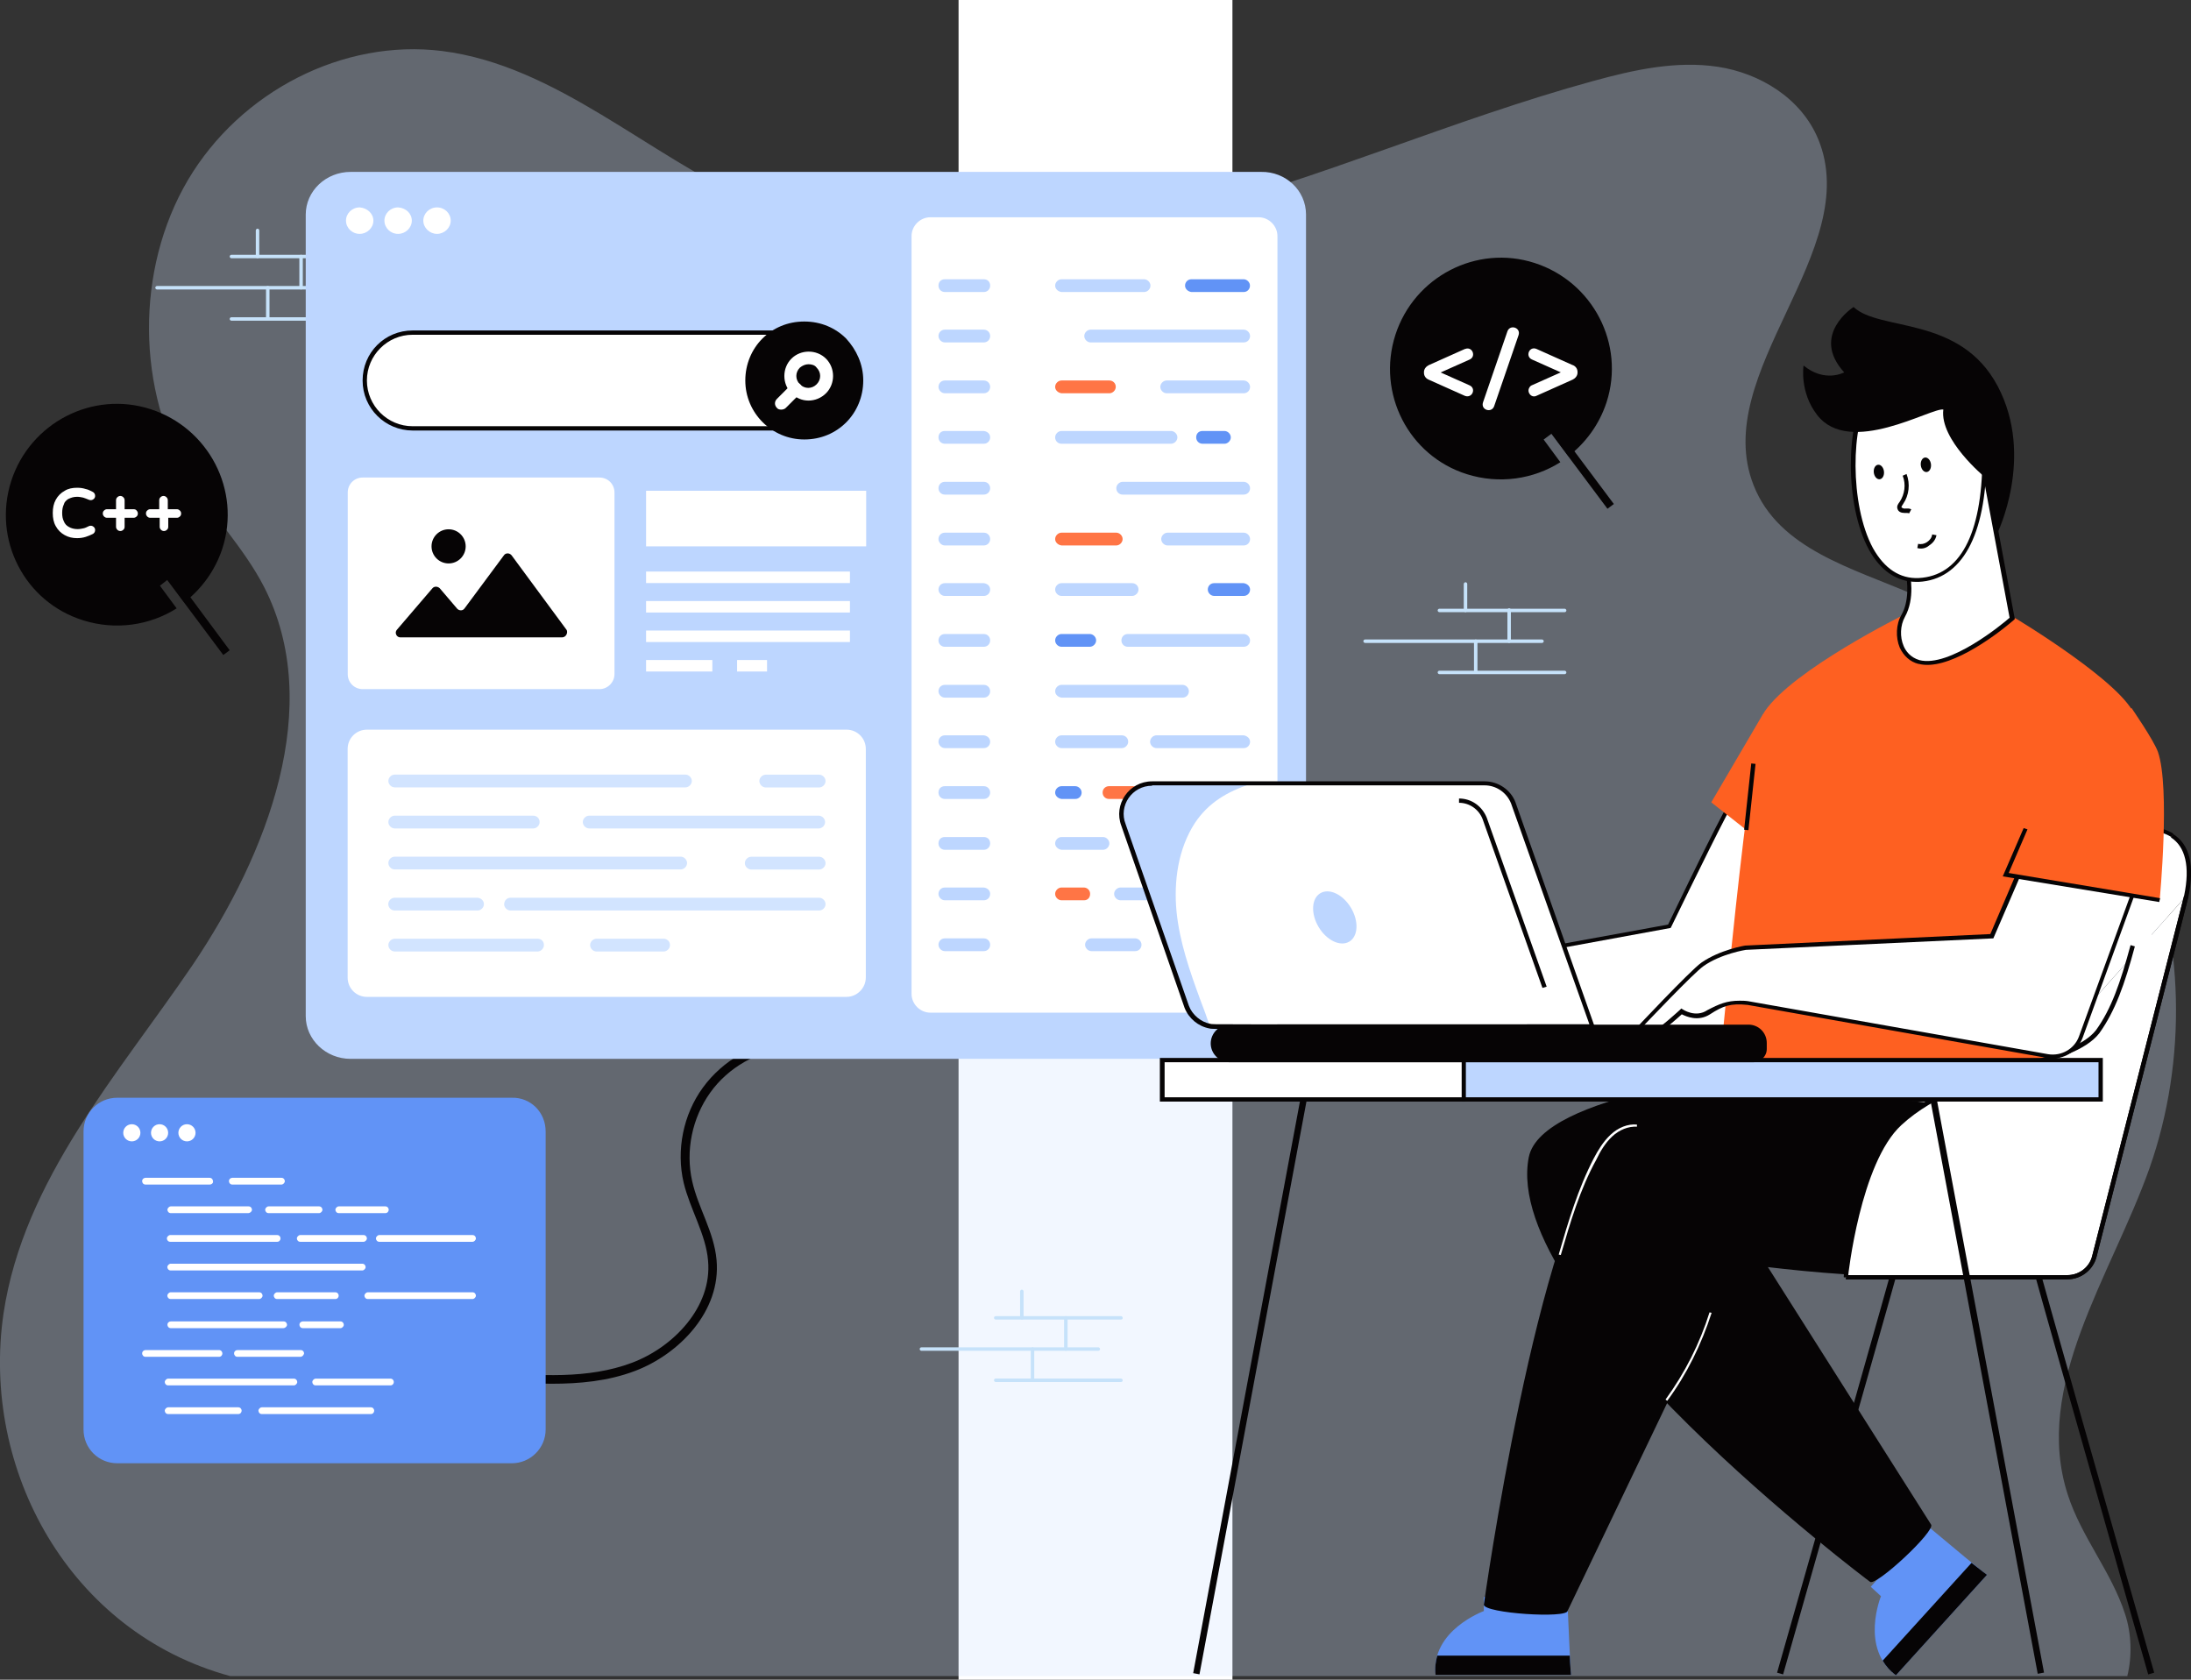 <?xml version="1.0" encoding="UTF-8"?>
<svg xmlns="http://www.w3.org/2000/svg" viewBox="0 0 240 184">
  <rect x="0" y="0" width="240" height="184" fill="#333333" stroke="none"/>
  <defs>
    <style>
      .uuid-b5e880d4-46bb-4fa2-b379-e397d4b730e9 {
        fill: #bdd6ff;
      }

      .uuid-cf557961-b744-4dd9-9f8c-f93246f99f59 {
        fill: #fff;
      }

      .uuid-2e5acc15-1d45-4b71-9dbf-95f8f7ad5939 {
        fill: #060405;
      }

      .uuid-94f19832-c01d-4f24-997c-20a67c77c6a7 {
        fill: #fe6021;
      }

      .uuid-9b407394-379f-4f12-bbc0-c409d94d8068 {
        fill: #ff7545;
      }

      .uuid-294fc498-3cb3-4bb3-a744-35e9ebc72707 {
        fill: #c6e2fa;
      }

      .uuid-b10602a4-cdf8-4024-bc3e-be7bb445a097 {
        opacity: .3;
      }

      .uuid-8c891039-d8a6-40db-9a9f-0af3ee24f0da {
        fill: #6193f6;
      }

      .uuid-bd4bcce8-8131-480d-a522-606c7e16123c {
        fill: #d2e4ff;
      }
    </style>
  </defs>
  <g id="uuid-00afdaa7-36ba-4c02-b2e6-05be96e902a9" data-name="レイヤー 1"/>
  <g id="uuid-ba2d121f-a4cf-469f-843c-8b6187764432" data-name="レイヤー 2">
    <g id="uuid-fa699aa6-26e5-4fcd-ad75-24911a048833" data-name="テキスト">
      <g>
        <rect class="uuid-cf557961-b744-4dd9-9f8c-f93246f99f59" x="105" width="30" height="184"/>
        <g id="uuid-03c2b98b-410a-4d53-9320-ef7e19ff309a" data-name="Software Developer">
          <g>
            <g>
              <g>
                <g class="uuid-b10602a4-cdf8-4024-bc3e-be7bb445a097">
                  <g id="uuid-3af8a3af-dcb8-44e7-8d98-0e8fe11823ee" data-name="change1 1">
                    <path class="uuid-bd4bcce8-8131-480d-a522-606c7e16123c" d="M233.01,183.65c.56-2.2,.47-4.73-.23-6.84-1.5-4.64-4.78-8.43-6.27-13.06-3.89-11.94,4.73-23.93,8.94-35.77,4.17-11.85,3.84-25.38-.89-36.94-4.78-11.57-13.91-21.07-24.91-25.89-6.65-2.9-14.8-4.96-17.56-11.99-4.87-12.31,12.13-25.71,7.07-37.93-1.87-4.5-6.41-7.21-10.96-7.91-4.59-.7-9.22,.33-13.67,1.55-15.36,4.21-30.01,10.77-45.37,14.7s-31.98,5.15-46.54-1.36c-11.61-5.15-21.63-15.03-34.18-16.62-10.82-1.36-22.1,4.4-27.86,14.14-5.76,9.79-5.67,23.08,.23,32.73,2.48,4.07,5.9,7.54,8.1,11.8,6.7,13.06,.37,29.31-7.77,41.39C12.94,117.72,2.6,129.19,.39,143.85c-2.53,17.18,7.26,34.98,24.82,39.75H233.01v.05Z"/>
                  </g>
                </g>
                <g>
                  <g id="uuid-4f6d555f-e3c1-4363-8990-d575b940959f" data-name="change2 10">
                    <path class="uuid-294fc498-3cb3-4bb3-a744-35e9ebc72707" d="M39.07,28.29h-13.72c-.09,0-.19-.09-.19-.19s.09-.19,.19-.19h13.72c.09,0,.19,.09,.19,.19s-.09,.19-.19,.19Z"/>
                  </g>
                  <g id="uuid-cd558e56-f539-4dcc-b2be-5dee33f18610" data-name="change2 16">
                    <path class="uuid-294fc498-3cb3-4bb3-a744-35e9ebc72707" d="M39.07,35.13h-13.72c-.09,0-.19-.09-.19-.19s.09-.19,.19-.19h13.72c.09,0,.19,.09,.19,.19s-.09,.19-.19,.19Z"/>
                  </g>
                  <g id="uuid-03627eee-f60f-45c5-8988-858608cf5f73" data-name="change2 5">
                    <path class="uuid-294fc498-3cb3-4bb3-a744-35e9ebc72707" d="M36.59,31.71H17.2c-.09,0-.19-.09-.19-.19s.09-.19,.19-.19h19.38c.09,0,.19,.09,.19,.19s-.09,.19-.19,.19Z"/>
                  </g>
                  <g id="uuid-d9102403-4d31-4f38-8b01-2b65edaf34b2" data-name="change2 17">
                    <path class="uuid-294fc498-3cb3-4bb3-a744-35e9ebc72707" d="M28.21,28.29c-.09,0-.19-.09-.19-.19v-2.86c0-.09,.09-.19,.19-.19s.19,.09,.19,.19v2.9c-.05,.09-.09,.14-.19,.14Z"/>
                  </g>
                  <g id="uuid-cd38c658-c91b-4de2-afdd-d605f043da7d" data-name="change2 8">
                    <path class="uuid-294fc498-3cb3-4bb3-a744-35e9ebc72707" d="M32.98,31.71c-.09,0-.19-.09-.19-.19v-3.42c0-.09,.09-.19,.19-.19s.19,.09,.19,.19v3.42c0,.09-.09,.19-.19,.19Z"/>
                  </g>
                  <g id="uuid-828597e0-a085-4ae5-9d98-c350756ec197" data-name="change2 15">
                    <path class="uuid-294fc498-3cb3-4bb3-a744-35e9ebc72707" d="M29.33,34.99c-.09,0-.19-.09-.19-.19v-3.28c0-.09,.09-.19,.19-.19s.19,.09,.19,.19v3.28c0,.09-.09,.19-.19,.19Z"/>
                  </g>
                </g>
                <g id="uuid-6d8bb369-9b26-49b3-9906-3ca898d04263" data-name="change3 25">
                  <path class="uuid-2e5acc15-1d45-4b71-9dbf-95f8f7ad5939" d="M60.42,151.58c-2.2,0-4.4-.14-6.46-.33l.05-.94c4.87,.37,10.39,.8,15.22-1.03,4.5-1.69,8.8-6.09,8.33-11.19-.23-2.86-1.97-5.62-2.67-8.52-.84-3.56-.05-7.49,2.11-10.44,2.15-2.95,5.62-4.96,9.27-5.29l.09,.94c-3.37,.33-6.6,2.15-8.57,4.92-1.97,2.76-2.72,6.37-1.97,9.69,.66,2.95,2.39,5.53,2.67,8.62,.52,5.62-4.12,10.35-8.94,12.17-2.95,1.12-6.09,1.4-9.13,1.4Z"/>
                </g>
                <g>
                  <g id="uuid-71f75b6d-52c5-4cc3-b288-d4e6d6276234" data-name="change4 27">
                    <path class="uuid-b5e880d4-46bb-4fa2-b379-e397d4b730e9" d="M143.06,23.51V111.26c0,.33-.05,.61-.09,.94-.47,2.15-2.43,3.79-4.82,3.79H38.41c-2.72,0-4.92-2.11-4.92-4.68V23.51c0-2.58,2.2-4.68,4.92-4.68h99.73c2.67-.05,4.92,2.01,4.92,4.68Z"/>
                  </g>
                  <g id="uuid-90ed48bd-d013-4fce-9187-e3be61026b93" data-name="change5 20">
                    <path class="uuid-cf557961-b744-4dd9-9f8c-f93246f99f59" d="M137.87,110.93h-35.96c-1.12,0-2.06-.94-2.06-2.06V25.86c0-1.12,.94-2.06,2.06-2.06h35.96c1.12,0,2.06,.94,2.06,2.06V108.87c0,1.12-.94,2.06-2.06,2.06Z"/>
                  </g>
                  <g>
                    <g id="uuid-3bb50b79-36ae-4ebe-bf77-637d946e7c1d" data-name="change6 2">
                      <path class="uuid-9b407394-379f-4f12-bbc0-c409d94d8068" d="M124.1,86.12c.37,0,.7,.33,.7,.7s-.33,.7-.7,.7h-2.62c-.37,0-.7-.28-.7-.7s.33-.7,.7-.7h2.62Z"/>
                    </g>
                    <g id="uuid-a794d380-636b-45de-aaf2-40e32e0ff353" data-name="change4 5">
                      <path class="uuid-b5e880d4-46bb-4fa2-b379-e397d4b730e9" d="M136.93,81.25c0,.37-.28,.7-.7,.7h-9.55c-.37,0-.7-.33-.7-.7s.33-.7,.7-.7h9.55c.37,.05,.7,.33,.7,.7Z"/>
                    </g>
                    <g id="uuid-fce5b44f-a275-48b7-a546-a2d18de13588" data-name="change4 32">
                      <path class="uuid-b5e880d4-46bb-4fa2-b379-e397d4b730e9" d="M136.93,70.15c0,.37-.28,.7-.7,.7h-12.69c-.37,0-.7-.28-.7-.7,0-.37,.28-.7,.7-.7h12.69c.37,0,.7,.33,.7,.7Z"/>
                    </g>
                    <g id="uuid-b2e6aa55-4300-411a-941b-1f7fff4840c2" data-name="change7 4">
                      <path class="uuid-8c891039-d8a6-40db-9a9f-0af3ee24f0da" d="M115.58,70.15c0-.37,.33-.7,.7-.7h3.09c.37,0,.7,.33,.7,.7s-.33,.7-.7,.7h-3.09c-.37,0-.7-.33-.7-.7Z"/>
                    </g>
                    <g id="uuid-c4369176-f4f5-4b78-b19c-01cc583ecf3b" data-name="change6 3">
                      <path class="uuid-9b407394-379f-4f12-bbc0-c409d94d8068" d="M118.76,98.62h-2.48c-.37,0-.7-.33-.7-.7s.33-.7,.7-.7h2.43c.37,0,.7,.28,.7,.7s-.28,.7-.66,.7Z"/>
                    </g>
                    <g id="uuid-5e2fd98e-c4b0-4748-b0a4-2f11d706eaf8" data-name="change4 15">
                      <path class="uuid-b5e880d4-46bb-4fa2-b379-e397d4b730e9" d="M115.58,75.72c0-.37,.33-.7,.7-.7h13.25c.37,0,.7,.33,.7,.7s-.28,.7-.7,.7h-13.25c-.37-.05-.7-.33-.7-.7Z"/>
                    </g>
                    <g id="uuid-46777d0b-a106-4a3b-b9b4-4a6881a309c1" data-name="change4 3">
                      <path class="uuid-b5e880d4-46bb-4fa2-b379-e397d4b730e9" d="M108.46,31.29c0,.37-.28,.7-.7,.7h-4.26c-.37,0-.7-.28-.7-.7s.28-.7,.7-.7h4.26c.42,0,.7,.28,.7,.7Z"/>
                    </g>
                    <g id="uuid-991be7db-6694-4143-93b0-22ab1665032b" data-name="change6 1">
                      <path class="uuid-9b407394-379f-4f12-bbc0-c409d94d8068" d="M115.58,59.05c0-.37,.33-.7,.7-.7h5.99c.37,0,.7,.33,.7,.7s-.33,.7-.7,.7h-5.99c-.37-.05-.7-.33-.7-.7Z"/>
                    </g>
                    <g id="uuid-638cc193-5200-49c1-b8e1-0cd8b4a86567" data-name="change7 3">
                      <path class="uuid-8c891039-d8a6-40db-9a9f-0af3ee24f0da" d="M136.93,64.58c0,.37-.28,.7-.7,.7h-3.23c-.37,0-.7-.33-.7-.7s.28-.7,.7-.7h3.23c.37,.05,.7,.33,.7,.7Z"/>
                    </g>
                    <g id="uuid-560444c5-6b8e-4ae6-ae88-c0a3b0623d43" data-name="change4 12">
                      <path class="uuid-b5e880d4-46bb-4fa2-b379-e397d4b730e9" d="M108.46,97.92c0,.37-.28,.7-.7,.7h-4.26c-.37,0-.7-.33-.7-.7s.28-.7,.7-.7h4.26c.42,.05,.7,.33,.7,.7Z"/>
                    </g>
                    <g id="uuid-22dd2a87-f5ef-449f-bc64-95a6fde80a52" data-name="change4 22">
                      <path class="uuid-b5e880d4-46bb-4fa2-b379-e397d4b730e9" d="M108.46,86.82c0,.37-.28,.7-.7,.7h-4.26c-.37,0-.7-.28-.7-.7s.28-.7,.7-.7h4.26c.42,0,.7,.33,.7,.7Z"/>
                    </g>
                    <g id="uuid-aa6d5680-d107-45d7-9a8e-d64271409971" data-name="change4 25">
                      <path class="uuid-b5e880d4-46bb-4fa2-b379-e397d4b730e9" d="M115.58,64.58c0-.37,.33-.7,.7-.7h7.73c.37,0,.7,.28,.7,.7,0,.37-.33,.7-.7,.7h-7.73c-.37,0-.7-.33-.7-.7Z"/>
                    </g>
                    <g id="uuid-56161fa9-c100-43b9-b069-48108201fea1" data-name="change4 26">
                      <path class="uuid-b5e880d4-46bb-4fa2-b379-e397d4b730e9" d="M115.58,47.91c0-.37,.33-.7,.7-.7h11.99c.37,0,.7,.33,.7,.7s-.33,.7-.7,.7h-11.99c-.37,0-.7-.28-.7-.7Z"/>
                    </g>
                    <g id="uuid-6cded62e-6540-4f33-bec7-c781d399a527" data-name="change4 17">
                      <path class="uuid-b5e880d4-46bb-4fa2-b379-e397d4b730e9" d="M108.46,81.25c0,.37-.28,.7-.7,.7h-4.26c-.37,0-.7-.33-.7-.7s.28-.7,.7-.7h4.26c.42,.05,.7,.33,.7,.7Z"/>
                    </g>
                    <g id="uuid-4dd1188a-b4db-423c-9c83-62d678f8cf73" data-name="change4 6">
                      <path class="uuid-b5e880d4-46bb-4fa2-b379-e397d4b730e9" d="M108.46,64.58c0,.37-.28,.7-.7,.7h-4.26c-.37,0-.7-.33-.7-.7s.28-.7,.7-.7h4.26c.42,.05,.7,.33,.7,.7Z"/>
                    </g>
                    <g id="uuid-94e74489-5307-4e1a-ba2a-b81d55de5e3f" data-name="change4 10">
                      <path class="uuid-b5e880d4-46bb-4fa2-b379-e397d4b730e9" d="M108.46,92.39c0,.37-.28,.7-.7,.7h-4.26c-.37,0-.7-.28-.7-.7s.28-.7,.7-.7h4.26c.42,0,.7,.28,.7,.7Z"/>
                    </g>
                    <g id="uuid-fee3aac3-5e69-456f-8e88-e295c437d94e" data-name="change4 24">
                      <path class="uuid-b5e880d4-46bb-4fa2-b379-e397d4b730e9" d="M108.46,59.05c0,.37-.28,.7-.7,.7h-4.26c-.37,0-.7-.33-.7-.7s.28-.7,.7-.7h4.26c.42,0,.7,.33,.7,.7Z"/>
                    </g>
                    <g id="uuid-8e9e2331-0514-426b-9771-56560f20f901" data-name="change4 1">
                      <path class="uuid-b5e880d4-46bb-4fa2-b379-e397d4b730e9" d="M108.46,42.38c0,.37-.28,.7-.7,.7h-4.26c-.37,0-.7-.33-.7-.7s.28-.7,.7-.7h4.26c.42,0,.7,.33,.7,.7Z"/>
                    </g>
                    <g id="uuid-97ed98d3-c4a3-48f3-b074-7d92469f5b67" data-name="change4 28">
                      <path class="uuid-b5e880d4-46bb-4fa2-b379-e397d4b730e9" d="M108.46,53.48c0,.37-.28,.7-.7,.7h-4.26c-.37,0-.7-.28-.7-.7,0-.37,.28-.7,.7-.7h4.26c.42,0,.7,.33,.7,.7Z"/>
                    </g>
                    <g id="uuid-50d7e045-a9fd-4c0a-8a23-622e9c6fe3ac" data-name="change4 29">
                      <path class="uuid-b5e880d4-46bb-4fa2-b379-e397d4b730e9" d="M108.46,36.81c0,.37-.28,.7-.7,.7h-4.26c-.37,0-.7-.33-.7-.7s.28-.7,.7-.7h4.26c.42,0,.7,.33,.7,.7Z"/>
                    </g>
                    <g id="uuid-882f497d-f1a1-4bbe-a05f-6725f5f426b4" data-name="change4 18">
                      <path class="uuid-b5e880d4-46bb-4fa2-b379-e397d4b730e9" d="M108.46,70.15c0,.37-.28,.7-.7,.7h-4.26c-.37,0-.7-.28-.7-.7,0-.37,.28-.7,.7-.7h4.26c.42,0,.7,.33,.7,.7Z"/>
                    </g>
                    <g id="uuid-9adf0151-6940-491a-b169-23a14344fbdb" data-name="change7 1">
                      <path class="uuid-8c891039-d8a6-40db-9a9f-0af3ee24f0da" d="M115.58,86.82c0-.37,.33-.7,.7-.7h1.5c.37,0,.7,.33,.7,.7s-.28,.7-.7,.7h-1.5c-.37-.05-.7-.33-.7-.7Z"/>
                    </g>
                    <g id="uuid-4b4fd3b5-53d4-4db7-98fa-97fa45401db1" data-name="change4 21">
                      <path class="uuid-b5e880d4-46bb-4fa2-b379-e397d4b730e9" d="M108.46,103.49c0,.37-.28,.7-.7,.7h-4.26c-.37,0-.7-.33-.7-.7s.28-.7,.7-.7h4.26c.42,0,.7,.33,.7,.7Z"/>
                    </g>
                    <g id="uuid-8b490080-7fe7-43ca-9c5d-df76b4460531" data-name="change4 7">
                      <path class="uuid-b5e880d4-46bb-4fa2-b379-e397d4b730e9" d="M115.58,92.39c0-.37,.33-.7,.7-.7h4.54c.37,0,.7,.33,.7,.7s-.33,.7-.7,.7h-4.54c-.37-.05-.7-.33-.7-.7Z"/>
                    </g>
                    <g id="uuid-62ddda3a-f72c-47bd-8b69-410539dc466a" data-name="change6 4">
                      <path class="uuid-9b407394-379f-4f12-bbc0-c409d94d8068" d="M115.58,42.38c0-.37,.33-.7,.7-.7h5.24c.37,0,.7,.28,.7,.7,0,.37-.33,.7-.7,.7h-5.24c-.37-.05-.7-.33-.7-.7Z"/>
                    </g>
                    <g id="uuid-4280c8b3-b2cd-4cd3-a50d-8987e1f749b8" data-name="change4 19">
                      <path class="uuid-b5e880d4-46bb-4fa2-b379-e397d4b730e9" d="M108.46,75.72c0,.37-.28,.7-.7,.7h-4.26c-.37,0-.7-.33-.7-.7s.28-.7,.7-.7h4.26c.42,0,.7,.33,.7,.7Z"/>
                    </g>
                    <g id="uuid-528d88c8-29f7-418d-8fa0-062fd152e625" data-name="change4 20">
                      <path class="uuid-b5e880d4-46bb-4fa2-b379-e397d4b730e9" d="M115.58,81.25c0-.37,.33-.7,.7-.7h6.6c.37,0,.7,.28,.7,.7,0,.37-.33,.7-.7,.7h-6.6c-.37,0-.7-.33-.7-.7Z"/>
                    </g>
                    <g id="uuid-97e69776-c338-4d18-bbab-22567e31da8b" data-name="change4 4">
                      <path class="uuid-b5e880d4-46bb-4fa2-b379-e397d4b730e9" d="M125.04,103.49c0,.37-.28,.7-.7,.7h-4.78c-.37,0-.7-.33-.7-.7s.33-.7,.7-.7h4.78c.37,0,.7,.33,.7,.7Z"/>
                    </g>
                    <g id="uuid-4d7ff901-cd15-480e-9d99-3ea46bdc0673" data-name="change4 31">
                      <path class="uuid-b5e880d4-46bb-4fa2-b379-e397d4b730e9" d="M128.78,97.92c0,.37-.33,.7-.7,.7h-5.34c-.37,0-.7-.33-.7-.7s.33-.7,.7-.7h5.34c.42,.05,.7,.33,.7,.7Z"/>
                    </g>
                    <g id="uuid-176f7803-a8d3-45bb-9e7d-0ce023cc46ea" data-name="change4 13">
                      <path class="uuid-b5e880d4-46bb-4fa2-b379-e397d4b730e9" d="M108.46,47.91c0,.37-.28,.7-.7,.7h-4.26c-.37,0-.7-.28-.7-.7s.28-.7,.7-.7h4.26c.42,.05,.7,.33,.7,.7Z"/>
                    </g>
                    <g id="uuid-2b857300-7c93-4957-8699-6e2d6f6cd6b6" data-name="change4 36">
                      <path class="uuid-b5e880d4-46bb-4fa2-b379-e397d4b730e9" d="M133.42,103.49c0,.37-.33,.7-.7,.7h-3.18c-.37,0-.7-.33-.7-.7s.33-.7,.7-.7h3.18c.42,0,.7,.33,.7,.7Z"/>
                    </g>
                    <g id="uuid-6c7d0adf-49e7-41e6-a5cf-d58ab4053606" data-name="change7 5">
                      <path class="uuid-8c891039-d8a6-40db-9a9f-0af3ee24f0da" d="M131.73,48.61c-.37,0-.7-.28-.7-.7s.28-.7,.7-.7h2.39c.37,0,.7,.33,.7,.7s-.33,.7-.7,.7h-2.39Z"/>
                    </g>
                    <g id="uuid-5499e9b6-43af-47ca-b362-c819ef7ffd5f" data-name="change4 11">
                      <path class="uuid-b5e880d4-46bb-4fa2-b379-e397d4b730e9" d="M136.93,97.92c0,.37-.28,.7-.7,.7h-3.7c-.37,0-.7-.33-.7-.7s.33-.7,.7-.7h3.7c.37,.05,.7,.33,.7,.7Z"/>
                    </g>
                    <g id="uuid-23f4c43d-7331-4625-9cc7-33f0073feaaf" data-name="change4 8">
                      <path class="uuid-b5e880d4-46bb-4fa2-b379-e397d4b730e9" d="M136.93,92.39c0,.37-.28,.7-.7,.7h-11.57c-.37,0-.7-.28-.7-.7s.28-.7,.7-.7h11.57c.37,0,.7,.28,.7,.7Z"/>
                    </g>
                    <g id="uuid-204c5c66-3e0d-4011-ad0c-7d6accec0407" data-name="change4 34">
                      <path class="uuid-b5e880d4-46bb-4fa2-b379-e397d4b730e9" d="M115.58,31.29c0-.37,.33-.7,.7-.7h9.04c.37,0,.7,.33,.7,.7s-.33,.7-.7,.7h-9.04c-.37-.05-.7-.33-.7-.7Z"/>
                    </g>
                    <g id="uuid-d7c6b58f-063d-4baa-a2f3-ea5ba3c150c8" data-name="change4 30">
                      <path class="uuid-b5e880d4-46bb-4fa2-b379-e397d4b730e9" d="M136.93,86.82c0,.37-.28,.7-.7,.7h-5.95c-.37,0-.7-.28-.7-.7s.33-.7,.7-.7h5.95c.37,0,.7,.33,.7,.7Z"/>
                    </g>
                    <g id="uuid-ea6d0160-557c-4cc4-97b1-2a79ffcea704" data-name="change7 6">
                      <path class="uuid-8c891039-d8a6-40db-9a9f-0af3ee24f0da" d="M129.81,31.29c0-.37,.28-.7,.7-.7h5.71c.37,0,.7,.33,.7,.7s-.28,.7-.7,.7h-5.71c-.37-.05-.7-.33-.7-.7Z"/>
                    </g>
                    <g id="uuid-9a3f19de-d7c0-47f3-a17e-52007764211d" data-name="change4 9">
                      <path class="uuid-b5e880d4-46bb-4fa2-b379-e397d4b730e9" d="M136.93,36.81c0,.37-.28,.7-.7,.7h-16.76c-.37,0-.7-.33-.7-.7s.33-.7,.7-.7h16.76c.37,0,.7,.33,.7,.7Z"/>
                    </g>
                    <g id="uuid-ea188a48-8744-4a52-838f-e9216337067e" data-name="change4 2">
                      <path class="uuid-b5e880d4-46bb-4fa2-b379-e397d4b730e9" d="M136.93,59.05c0,.37-.28,.7-.7,.7h-8.33c-.37,0-.7-.33-.7-.7s.33-.7,.7-.7h8.33c.37,0,.7,.33,.7,.7Z"/>
                    </g>
                    <g id="uuid-0894c24c-5624-4103-8397-a14382c933ab" data-name="change4 23">
                      <path class="uuid-b5e880d4-46bb-4fa2-b379-e397d4b730e9" d="M136.93,42.38c0,.37-.28,.7-.7,.7h-8.43c-.37,0-.7-.33-.7-.7s.33-.7,.7-.7h8.43c.37,0,.7,.33,.7,.7Z"/>
                    </g>
                    <g id="uuid-40d32e34-c1a2-4dbf-af73-503301204c28" data-name="change4 33">
                      <path class="uuid-b5e880d4-46bb-4fa2-b379-e397d4b730e9" d="M136.93,53.48c0,.37-.28,.7-.7,.7h-13.25c-.37,0-.7-.28-.7-.7,0-.37,.33-.7,.7-.7h13.25c.37,0,.7,.33,.7,.7Z"/>
                    </g>
                  </g>
                  <g>
                    <g id="uuid-54438976-4412-4305-ade6-3a8dcc22bb3b" data-name="change5 3">
                      <path class="uuid-cf557961-b744-4dd9-9f8c-f93246f99f59" d="M40.9,24.17c0,.8-.7,1.45-1.5,1.45-.84,0-1.5-.66-1.5-1.45s.66-1.45,1.5-1.45c.8,.05,1.5,.66,1.5,1.45Z"/>
                    </g>
                    <g id="uuid-6f9fb811-7124-4f64-b9de-6a8ac18dc862" data-name="change5 48">
                      <path class="uuid-cf557961-b744-4dd9-9f8c-f93246f99f59" d="M49.37,24.17c0,.8-.7,1.45-1.5,1.45s-1.5-.66-1.5-1.45,.66-1.45,1.5-1.45,1.5,.66,1.5,1.45Z"/>
                    </g>
                    <g id="uuid-11a139c5-1660-4bdc-96ee-c1e6cb5e9b04" data-name="change5 45">
                      <path class="uuid-cf557961-b744-4dd9-9f8c-f93246f99f59" d="M45.11,24.17c0,.8-.7,1.45-1.5,1.45-.84,0-1.5-.66-1.5-1.45s.66-1.45,1.5-1.45c.84,.05,1.5,.66,1.5,1.45Z"/>
                    </g>
                  </g>
                </g>
                <g>
                  <g>
                    <g>
                      <g id="uuid-8450c73f-a843-479c-ad9e-a55832336bb9" data-name="change5 11">
                        <path class="uuid-cf557961-b744-4dd9-9f8c-f93246f99f59" d="M222.9,138.37c0,.28,12.74,44.95,12.74,44.95"/>
                      </g>
                      <g id="uuid-7944a177-e7cb-4b62-8a00-c4c94d17f3ad" data-name="change3 14">
                        <path class="uuid-2e5acc15-1d45-4b71-9dbf-95f8f7ad5939" d="M235.31,183.42c-5.81-20.41-12.74-44.76-12.74-45.04h.33l.33-.05c.14,.7,8.38,29.69,12.74,44.9l-.66,.19Z"/>
                      </g>
                    </g>
                    <g>
                      <g id="uuid-24d81687-58d3-459c-9536-6644209e822a" data-name="change5 41">
                        <path class="uuid-cf557961-b744-4dd9-9f8c-f93246f99f59" d="M207.73,138.37c0,.28-12.74,44.95-12.74,44.95"/>
                      </g>
                      <g id="uuid-8ac435ee-f540-4310-b87b-b077d6c46723" data-name="change3 27">
                        <path class="uuid-2e5acc15-1d45-4b71-9dbf-95f8f7ad5939" d="M195.32,183.42l-.66-.19c4.35-15.22,12.6-44.2,12.74-44.9l.28,.05h.42c-.05,.28-6.98,24.63-12.78,45.04Z"/>
                      </g>
                    </g>
                  </g>
                  <g>
                    <g>
                      <g id="uuid-4188a220-50bd-4542-8c40-1c0701424557" data-name="change7 8">
                        <path class="uuid-8c891039-d8a6-40db-9a9f-0af3ee24f0da" d="M206.04,174.85l-1.12-1.03,6.13-6.74c2.29,1.92,6.56,5.48,6.6,5.43l-9.97,11c-3.98-2.95-1.64-8.66-1.64-8.66Z"/>
                      </g>
                      <g id="uuid-25d04e44-bdb0-4b51-bc59-0a217f33cfef" data-name="change3 29">
                        <path class="uuid-2e5acc15-1d45-4b71-9dbf-95f8f7ad5939" d="M206.23,181.92c.33,.56,.8,1.12,1.45,1.59l9.97-11s-.7-.52-1.69-1.31l-9.74,10.72Z"/>
                      </g>
                    </g>
                    <g id="uuid-a769d8fc-3896-4fbd-a3a6-6c4382b20d19" data-name="change5 51">
                      <path class="uuid-cf557961-b744-4dd9-9f8c-f93246f99f59" d="M239.47,98.15c.52-2.43,1.31-8.62-6.98-7.12-5.01,.89-13.11,10.58-13.11,10.58h-2.67l-14.56,27.67v10.63"/>
                    </g>
                    <g id="uuid-dea22d29-6cb0-4aad-8ef3-03471e4b8709" data-name="change3 32">
                      <path class="uuid-2e5acc15-1d45-4b71-9dbf-95f8f7ad5939" d="M202.44,139.92h-.47v-10.72l.05-.05,14.61-27.81h2.67c.84-1.03,8.38-9.74,13.2-10.58,2.43-.42,4.31-.23,5.57,.56l-.23,.37c-1.17-.75-2.9-.89-5.24-.47-4.87,.84-12.92,10.39-12.97,10.49l-.05,.09h-2.62l-14.52,27.53v10.58Z"/>
                    </g>
                    <g id="uuid-eefc6c0b-15ec-4396-b2f7-210432c92ea5" data-name="change3 30">
                      <path class="uuid-2e5acc15-1d45-4b71-9dbf-95f8f7ad5939" d="M167.46,126.76c-3.14,16.2,37.36,46.5,37.36,46.5,.56,.66,7.3-5.62,6.7-6.27l-21.54-33.99,14.52-6.84-1.4-8.19-10.82-.42c.09,0-23.46,2.2-24.82,9.22Z"/>
                    </g>
                    <g>
                      <g id="uuid-06601459-8105-4934-9db7-0e6a17ae237b" data-name="change7 7">
                        <path class="uuid-8c891039-d8a6-40db-9a9f-0af3ee24f0da" d="M162.54,176.49v-1.55h9.13c.14,2.95,.37,8.52,.42,8.52h-14.84c-.52-4.87,5.29-6.98,5.29-6.98Z"/>
                      </g>
                      <g id="uuid-da56fa99-21a6-4079-922e-14ce745a3b03" data-name="change3 6">
                        <path class="uuid-2e5acc15-1d45-4b71-9dbf-95f8f7ad5939" d="M157.44,181.36c-.19,.66-.28,1.36-.19,2.11h14.84s-.09-.89-.14-2.11h-14.52Z"/>
                      </g>
                    </g>
                    <g id="uuid-829dc798-fbaf-4f47-b4d6-7e2dcc64e7bb" data-name="change3 3">
                      <path class="uuid-2e5acc15-1d45-4b71-9dbf-95f8f7ad5939" d="M176.26,124.98c-7.87,8.71-13.72,50.8-13.72,50.8,0,.94,9.18,1.55,9.18,.66l18.26-38.11s23.04,3.37,28,0c4.96-3.37,7.35-15.73,7.35-15.73l-14-1.83s-28.94-2.53-35.07,4.21Z"/>
                    </g>
                    <g id="uuid-503b7269-37ca-4ad2-b9cf-3f772d2d8fff" data-name="change5 39">
                      <path class="uuid-cf557961-b744-4dd9-9f8c-f93246f99f59" d="M170.97,137.48l-.23-.05c1.03-3.56,2.11-7.21,3.84-10.54,.47-.89,1.03-1.83,1.83-2.58,.84-.8,1.92-1.22,2.9-1.12v.23c-.94-.05-1.92,.33-2.72,1.08-.75,.7-1.31,1.64-1.73,2.53-1.78,3.23-2.86,6.88-3.89,10.44Z"/>
                    </g>
                    <g id="uuid-18342737-51a0-48b5-9bef-b8209e9d9491" data-name="change5 12">
                      <path class="uuid-cf557961-b744-4dd9-9f8c-f93246f99f59" d="M182.63,153.45l-.19-.14c2.11-2.9,3.75-6.13,4.82-9.55l.23,.05c-1.12,3.46-2.72,6.74-4.87,9.65Z"/>
                    </g>
                  </g>
                  <g>
                    <g id="uuid-aa52dd37-2703-4437-95dd-efc6482f50ab" data-name="change5 6">
                      <path class="uuid-cf557961-b744-4dd9-9f8c-f93246f99f59" d="M202.2,139.92h24.25c1.4,0,2.62-.94,2.95-2.29l10.07-39.47"/>
                    </g>
                    <g id="uuid-17003df6-5ee7-4c24-a254-7fc8ca20bda8" data-name="change3 38">
                      <path class="uuid-2e5acc15-1d45-4b71-9dbf-95f8f7ad5939" d="M226.46,140.15h-24.25v-.47h24.25c1.31,0,2.43-.89,2.72-2.11l10.07-39.47,.47,.09-10.07,39.47c-.37,1.45-1.69,2.48-3.18,2.48Z"/>
                    </g>
                  </g>
                  <g>
                    <g id="uuid-e9dfb47a-ac04-40b7-a84a-b6475cd425ec" data-name="change5 23">
                      <path class="uuid-cf557961-b744-4dd9-9f8c-f93246f99f59" d="M189.98,87.43c-.33-.05-7.07,14-7.07,14l-24.3,4.45-.42,6.56,35.87,1.03,2.72-25.24-6.79-.8Z"/>
                    </g>
                    <g id="uuid-b00d28a8-59ad-4075-a80e-195ed71872b7" data-name="change3 28">
                      <path class="uuid-2e5acc15-1d45-4b71-9dbf-95f8f7ad5939" d="M194.24,113.74h-.23l-36.1-1.03,.42-6.98,24.39-4.45c6.79-14.09,7.07-14.09,7.26-14.05l7.02,.84-2.76,25.66Zm-35.82-1.5l35.4,1.03,2.67-24.77-6.46-.8c-.61,.84-4.45,8.66-6.98,13.86l-.05,.09-24.25,4.45-.33,6.13Z"/>
                    </g>
                  </g>
                  <g id="uuid-0b422410-299c-47c6-ab97-9424a80de124" data-name="change8 1">
                    <path class="uuid-94f19832-c01d-4f24-997c-20a67c77c6a7" d="M193.21,78.06l-5.76,9.83,5.71,4.5,.05-14.33Z"/>
                  </g>
                  <g id="uuid-0626e2f8-f76c-47d6-9ec6-4f0ea35a0827" data-name="change8 2">
                    <path class="uuid-94f19832-c01d-4f24-997c-20a67c77c6a7" d="M233.9,78.53c-1.12-3.61-13.16-10.82-13.16-10.82l-12.17-.37s-12.13,5.99-15.26,10.58c-1.59,2.34-5.15,41.06-5.15,41.06h37.88s9.46-35.4,7.87-40.46Z"/>
                  </g>
                  <g id="uuid-c7472a35-fb4f-4cd2-ac68-f6d0c26c3c47" data-name="change5 4">
                    <path class="uuid-cf557961-b744-4dd9-9f8c-f93246f99f59" d="M208.9,62.38s.8,2.9-.42,5.06c-.94,1.64-.56,4.45,1.73,5.06,3.7,.98,10.21-4.78,10.21-4.78l-3.04-16.15-8.48,10.82Z"/>
                  </g>
                  <g id="uuid-e1ba155a-7053-4dd0-a673-0cd0c5b8abf9" data-name="change3 21">
                    <path class="uuid-2e5acc15-1d45-4b71-9dbf-95f8f7ad5939" d="M210.16,72.73c-.94-.23-1.64-.89-2.06-1.78-.47-1.12-.42-2.58,.19-3.61,.8-1.4,.75-3.46,.37-5.01l8.9-11.33,3.14,16.81-.09,.09c-2.39,2.06-7.4,5.62-10.44,4.82Zm-1.03-10.3c.14,.56,.66,3.14-.47,5.15-.52,.94-.56,2.2-.14,3.18,.23,.56,.75,1.26,1.73,1.55,3.28,.84,9.08-3.93,9.88-4.64l-2.9-15.55-8.1,10.3Z"/>
                  </g>
                  <g id="uuid-e9281826-04d7-452d-8cff-5f3d85ae7c4b" data-name="change5 28">
                    <path class="uuid-cf557961-b744-4dd9-9f8c-f93246f99f59" d="M217.42,49.78c-.09,.23,.7,13.34-7.21,13.72-7.96,.37-8.47-16.06-5.57-20.18,2.9-4.12,10.54-2.06,10.54-2.06l3.23,5.24-.98,3.28Z"/>
                  </g>
                  <g id="uuid-404750cd-fca3-4f74-9f03-3c78e114cb42" data-name="change3 15">
                    <path class="uuid-2e5acc15-1d45-4b71-9dbf-95f8f7ad5939" d="M209.93,63.74c-2.15,0-3.93-1.22-5.2-3.51-2.72-4.96-2.48-13.95-.33-17.04,2.95-4.21,10.44-2.25,10.77-2.15l.09,.05,3.32,5.38-.98,3.37v.37c-.05,8.47-2.72,13.3-7.44,13.53h-.23Zm1.08-22.76c-2.2,0-4.78,.52-6.18,2.48-2.06,2.9-2.25,11.8,.33,16.58,1.26,2.25,2.95,3.37,5.01,3.28,4.5-.23,6.93-4.73,6.98-13.06,0-.37,0-.47,.05-.52l.94-3.18-3.14-5.06c-.37-.14-2.06-.52-3.98-.52Z"/>
                  </g>
                  <g id="uuid-80ad7abc-4a87-43e6-a208-205f84c75606" data-name="change3 23">
                    <path class="uuid-2e5acc15-1d45-4b71-9dbf-95f8f7ad5939" d="M218.73,58.54s4.21-8.47,.09-16.25c-4.12-7.77-12.92-5.95-15.78-8.66,0,0-4.78,3.04-1.03,7.16,0,0-2.11,1.17-4.45-.75,0,0-.47,2.9,1.5,5.43,3.56,4.59,12.5-.84,13.81-.61-.42,3.32,4.54,7.4,4.54,7.4l1.31,6.27Z"/>
                  </g>
                  <g>
                    <g id="uuid-26485fd7-0b1e-4394-89a3-847dd17fdc94" data-name="change5 34">
                      <path class="uuid-cf557961-b744-4dd9-9f8c-f93246f99f59" d="M202.2,139.92s1.31-12.6,5.9-16.86c6.84-6.37,18.5-6.04,21.68-10.07,2.11-2.95,3.09-6.46,4.78-13.02l2.62,5.53s-6.84,17.04-6.98,17.32c-.19,.33-15.45,13.86-15.45,13.86l-12.55,3.23Z"/>
                    </g>
                    <g id="uuid-c78854c9-89c7-480e-b487-ccf18fc95efc" data-name="change3 12">
                      <path class="uuid-2e5acc15-1d45-4b71-9dbf-95f8f7ad5939" d="M202.44,139.92l-.47-.05c.05-.52,1.36-12.74,5.99-17,3.75-3.46,8.85-4.96,13.34-6.27,3.7-1.08,6.88-1.97,8.29-3.75,1.69-2.34,2.67-5.2,3.79-9.32l.47,.14c-1.12,4.17-2.15,7.07-3.89,9.51-1.5,1.92-4.78,2.86-8.52,3.93-4.45,1.26-9.51,2.76-13.16,6.13-4.5,4.12-5.85,16.53-5.85,16.67Z"/>
                    </g>
                  </g>
                  <g id="uuid-d5b09638-a8f7-47d6-a0c5-3fb27294e3b0" data-name="change3 17">
                    <path class="uuid-2e5acc15-1d45-4b71-9dbf-95f8f7ad5939" d="M226.46,140.15h-24.25v-.47h24.25c1.31,0,2.43-.89,2.72-2.11l10.07-39.47c.66-3.18,.14-5.34-1.45-6.37l.23-.37c1.83,1.12,2.39,3.46,1.69,6.88l-10.07,39.47c-.37,1.4-1.69,2.43-3.18,2.43Z"/>
                  </g>
                  <g id="uuid-a033bbc5-2f21-4f1d-a7fd-a350983b3f58" data-name="change5 52">
                    <path class="uuid-cf557961-b744-4dd9-9f8c-f93246f99f59" d="M127.33,116.13h33.06v4.31h-33.06v-4.31Z"/>
                  </g>
                  <g id="uuid-8c232f3a-d9bc-4625-88e6-cab361114561" data-name="change3 10">
                    <path class="uuid-2e5acc15-1d45-4b71-9dbf-95f8f7ad5939" d="M160.58,120.67h-33.53v-4.78h33.53v4.78Zm-33.01-.47h32.59v-3.84h-32.59v3.84Z"/>
                  </g>
                  <g id="uuid-21d263bf-f16a-42d5-ab1b-a3dd9847f471" data-name="change4 35">
                    <path class="uuid-b5e880d4-46bb-4fa2-b379-e397d4b730e9" d="M160.34,116.13h69.77v4.31h-69.77v-4.31Z"/>
                  </g>
                  <g id="uuid-2b3ba4c5-2f25-4496-8db7-ae98ad9820e5" data-name="change3 36">
                    <path class="uuid-2e5acc15-1d45-4b71-9dbf-95f8f7ad5939" d="M230.34,120.67h-70.23v-4.78h70.23v4.78Zm-69.77-.47h69.3v-3.84h-69.3v3.84h0Z"/>
                  </g>
                  <g id="uuid-e7b0fd48-a564-439a-b011-8bf6647b49dc" data-name="change3 20">
                    <path class="uuid-2e5acc15-1d45-4b71-9dbf-95f8f7ad5939" d="M191.05,90.89l.78-7.26,.47,.05-.78,7.26-.47-.05Z"/>
                  </g>
                  <g>
                    <g id="uuid-c75b25a9-ab6b-4da3-9cb4-60e3572ec5ae" data-name="change5 16">
                      <path class="uuid-cf557961-b744-4dd9-9f8c-f93246f99f59" d="M211.8,120.44l11.75,62.88"/>
                    </g>
                    <g id="uuid-cd4d50f7-e323-4b83-8225-f2678832d25b" data-name="change3 34">
                      <path class="uuid-2e5acc15-1d45-4b71-9dbf-95f8f7ad5939" d="M211.45,120.48l.69-.13,11.76,62.87-.69,.13-11.76-62.87Z"/>
                    </g>
                  </g>
                  <g>
                    <g id="uuid-80903733-6e68-4d6e-b681-fe878073461c" data-name="change5 21">
                      <path class="uuid-cf557961-b744-4dd9-9f8c-f93246f99f59" d="M142.78,120.44l-11.75,62.88"/>
                    </g>
                    <g id="uuid-7c12b3c1-e5e4-464b-8580-8fa37eb244ba" data-name="change3 7">
                      <path class="uuid-2e5acc15-1d45-4b71-9dbf-95f8f7ad5939" d="M130.7,183.28l11.74-62.87,.69,.13-11.74,62.87-.69-.13Z"/>
                    </g>
                  </g>
                  <g id="uuid-323e2873-0339-4701-91a6-cfbb3ca7a7f2" data-name="change3 16">
                    <ellipse class="uuid-2e5acc15-1d45-4b71-9dbf-95f8f7ad5939" cx="210.96" cy="50.91" rx=".56" ry=".8" transform="translate(-4.58 25.64) rotate(-6.88)"/>
                  </g>
                  <g id="uuid-b3a969c4-36a7-4eb7-83bb-15c7a09f25ae" data-name="change3 1">
                    <ellipse class="uuid-2e5acc15-1d45-4b71-9dbf-95f8f7ad5939" cx="205.81" cy="51.7" rx=".56" ry=".8" transform="translate(-4.71 25.03) rotate(-6.88)"/>
                  </g>
                  <g id="uuid-fbd605d6-0c81-4cb6-b273-b8ef4f51db1c" data-name="change3 35">
                    <path class="uuid-2e5acc15-1d45-4b71-9dbf-95f8f7ad5939" d="M209.13,56.24c-.09-.05-.19-.05-.52-.05h0c-.37,0-.66-.14-.75-.42-.14-.33,.09-.61,.23-.8,.56-.84,.7-1.92,.33-2.86l.42-.19c.42,1.08,.28,2.34-.37,3.28-.09,.14-.19,.28-.19,.37,.05,.05,.19,.14,.33,.14,.28,0,.52-.05,.75,.09l-.23,.42Z"/>
                  </g>
                  <g id="uuid-5c4cc4f9-0b73-43c5-9488-f196ba49f9f5" data-name="change3 22">
                    <path class="uuid-2e5acc15-1d45-4b71-9dbf-95f8f7ad5939" d="M210.02,60.04l.09-.47c.33,.09,.7,0,.98-.19s.52-.47,.56-.84l.47,.09c-.09,.47-.37,.84-.8,1.12-.37,.33-.89,.42-1.31,.28Z"/>
                  </g>
                  <g>
                    <g id="uuid-18a11153-6e9f-4b3f-9e85-c4c9b5c97d36" data-name="change5 15">
                      <path class="uuid-cf557961-b744-4dd9-9f8c-f93246f99f59" d="M236.06,91.27l-8.15,22.29c-.56,1.5-2.06,2.39-3.61,2.11l-32.82-5.81c-1.92-.19-2.81,.14-4.26,1.08-1.45,.98-3-.09-3-.09,0,0-2.15,2.01-3.14,2.48-.98,.47-2.2,0-2.2,0,0,0,6.37-6.74,7.63-7.63,1.97-1.4,4.73-1.83,4.73-1.83l26.97-1.26,6.79-15.87,11.05,4.54Z"/>
                    </g>
                    <g id="uuid-b64f9ede-0c4d-4679-a201-528ca919e65b" data-name="change3 11">
                      <path class="uuid-2e5acc15-1d45-4b71-9dbf-95f8f7ad5939" d="M224.86,115.94c-.19,0-.42,0-.61-.05l-32.82-5.81c-1.87-.19-2.67,.09-4.12,1.03-1.31,.84-2.62,.23-3.09,0-.52,.47-2.2,1.97-3.04,2.39-1.03,.47-2.29,.05-2.34,0l-.33-.14,.23-.23c.28-.28,6.37-6.79,7.63-7.68,2.01-1.4,4.73-1.87,4.82-1.87l26.83-1.26,6.84-15.97,11.47,4.78-8.19,22.52c-.52,1.4-1.83,2.29-3.28,2.29Zm-34.32-6.32c.28,0,.61,0,.94,.05l32.87,5.81c1.45,.23,2.86-.56,3.37-1.92l8.05-22.1-10.63-4.4-6.79,15.73-27.11,1.26s-2.72,.42-4.64,1.78c-1.08,.75-6.09,6.04-7.3,7.3,.42,.09,1.08,.19,1.64-.09,.94-.42,3.04-2.39,3.09-2.43l.14-.14,.14,.09s1.4,.98,2.72,.09c1.26-.66,2.11-1.03,3.51-1.03Z"/>
                    </g>
                  </g>
                  <g id="uuid-dff350e7-742e-49b6-9778-7e09c2697b46" data-name="change8 3">
                    <path class="uuid-94f19832-c01d-4f24-997c-20a67c77c6a7" d="M233.48,77.55s2.43,3.51,2.9,4.82c1.36,3.93,.19,16.2,.19,16.2l-16.86-2.76,3-7.54"/>
                  </g>
                  <g id="uuid-aa7fcc97-910e-4976-a179-c521a877a702" data-name="change3 8">
                    <path class="uuid-2e5acc15-1d45-4b71-9dbf-95f8f7ad5939" d="M236.52,98.81l-17.14-2.81,2.29-5.29,.42,.14-2.06,4.78,16.58,2.76-.09,.42Z"/>
                  </g>
                  <g>
                    <g id="uuid-288a7dfc-e7d5-4bde-9456-98b56aa24f89" data-name="change5 33">
                      <path class="uuid-cf557961-b744-4dd9-9f8c-f93246f99f59" d="M174.44,112.48c-43.92,0-41.39,.05-41.91-.05-1.12-.19-2.11-.98-2.53-2.11l-6.93-19.9c-.84-2.2,.8-4.54,3.14-4.54h36.43c1.4,0,2.62,.84,3.14,2.15l8.66,24.44Z"/>
                    </g>
                    <g id="uuid-3823bbc3-c21e-4e38-8f4d-27e543c3d033" data-name="change4 14">
                      <path class="uuid-b5e880d4-46bb-4fa2-b379-e397d4b730e9" d="M131.5,109.58c.37,.94,.7,1.87,1.03,2.86-1.12-.19-2.11-.98-2.53-2.11l-6.93-19.9c-.84-2.2,.8-4.54,3.14-4.54h10.72c-2.48,.84-4.54,2.01-6.04,4.26-1.83,2.81-2.34,6.37-2.01,9.74,.33,3.28,1.45,6.51,2.62,9.69Z"/>
                    </g>
                    <g id="uuid-8d90134c-ac31-4b14-8312-937ece7e6ccf" data-name="change3 19">
                      <path class="uuid-2e5acc15-1d45-4b71-9dbf-95f8f7ad5939" d="M174.76,112.71c-44.11,0-41.72,.05-42.28-.05-1.22-.23-2.25-1.08-2.72-2.25l-6.93-19.95c-.89-2.34,.84-4.87,3.37-4.87h36.43c1.5,0,2.86,.94,3.37,2.29l8.76,24.82Zm-48.56-26.64c-2.2,0-3.7,2.2-2.9,4.21l6.93,19.9c.37,.98,1.31,1.78,2.34,1.97,.52,.09-1.92,.05,41.53,.05l-8.57-24.16c-.47-1.22-1.64-2.01-2.9-2.01h-36.43v.05Z"/>
                    </g>
                    <g>
                      <g id="uuid-6e69390e-6e71-4d6e-af4a-9209cc3a9276" data-name="change5 57">
                        <path class="uuid-cf557961-b744-4dd9-9f8c-f93246f99f59" d="M159.83,87.71c1.26,0,2.34,.75,2.81,1.92l6.56,18.5"/>
                      </g>
                      <g id="uuid-0404d82a-fdf7-432b-b450-b2cb7e0dfe48" data-name="change3 33">
                        <path class="uuid-2e5acc15-1d45-4b71-9dbf-95f8f7ad5939" d="M168.96,108.22l-6.56-18.5c-.42-1.08-1.45-1.78-2.58-1.78v-.47c1.36,0,2.53,.84,3.04,2.11l6.56,18.5-.47,.14Z"/>
                      </g>
                    </g>
                    <g>
                      <g id="uuid-fcad211f-ee83-4387-b047-a6789ed36127" data-name="change3 31">
                        <path class="uuid-2e5acc15-1d45-4b71-9dbf-95f8f7ad5939" d="M193.31,114.26v.66c0,.7-.56,1.22-1.22,1.22h-57.41c-1.03,0-1.83-.84-1.83-1.83s.84-1.83,1.83-1.83h56.84c.98,0,1.78,.8,1.78,1.78Z"/>
                      </g>
                      <g id="uuid-50fd2276-ae45-4e34-beef-9835d9088aa6" data-name="change3 9">
                        <path class="uuid-2e5acc15-1d45-4b71-9dbf-95f8f7ad5939" d="M192.04,116.36h-57.36c-1.12,0-2.06-.94-2.06-2.06s.94-2.06,2.06-2.06h56.84c1.12,0,2.01,.89,2.01,2.01v.66c0,.8-.66,1.45-1.5,1.45Zm-57.36-3.65c-.89,0-1.59,.7-1.59,1.59s.7,1.59,1.59,1.59h57.36c.56,0,.98-.47,.98-.98v-.66c0-.84-.7-1.55-1.55-1.55h-56.8Z"/>
                      </g>
                    </g>
                    <g id="uuid-6084034a-08dc-411a-b573-9d6a06a323b1" data-name="change4 16">
                      <ellipse class="uuid-b5e880d4-46bb-4fa2-b379-e397d4b730e9" cx="146.21" cy="100.49" rx="2.06" ry="3.09" transform="translate(-30.86 89.51) rotate(-30.95)"/>
                    </g>
                  </g>
                </g>
                <g>
                  <g id="uuid-7c57d07c-aa47-40a3-a85e-942e4ed53f65" data-name="change5 26">
                    <path class="uuid-cf557961-b744-4dd9-9f8c-f93246f99f59" d="M86.69,36.44H45.2c-2.9,0-5.24,2.34-5.24,5.24h0c0,2.9,2.34,5.24,5.24,5.24h41.49v-10.49h0Z"/>
                  </g>
                  <g id="uuid-e47d235a-f9e3-4c9c-9f14-d27da2fb3165" data-name="change3 18">
                    <path class="uuid-2e5acc15-1d45-4b71-9dbf-95f8f7ad5939" d="M86.92,47.16H45.2c-3,0-5.48-2.43-5.48-5.48s2.43-5.48,5.48-5.48h41.72v10.96h0Zm-41.72-10.49c-2.76,0-5.01,2.25-5.01,5.01s2.25,5.01,5.01,5.01h41.25v-10.02H45.2Z"/>
                  </g>
                  <g id="uuid-9d00b82f-4392-46c6-80f1-558d10adb632" data-name="change3 2">
                    <path class="uuid-2e5acc15-1d45-4b71-9dbf-95f8f7ad5939" d="M94.56,41.68c0,1.78-.7,3.42-1.87,4.59-1.17,1.17-2.76,1.87-4.59,1.87-3.56,0-6.46-2.9-6.46-6.46,0-1.78,.7-3.42,1.87-4.59s2.76-1.87,4.59-1.87,3.42,.7,4.59,1.87c1.12,1.22,1.87,2.81,1.87,4.59Z"/>
                  </g>
                  <g>
                    <g id="uuid-50329690-3e07-4cad-89a5-d6e5fd3208d9" data-name="change5 32">
                      <path class="uuid-cf557961-b744-4dd9-9f8c-f93246f99f59" d="M88.56,43.88c-.7,0-1.36-.28-1.87-.8-1.03-1.03-1.03-2.76,0-3.79,1.03-1.03,2.76-1.03,3.79,0,1.03,1.03,1.03,2.76,0,3.79h0c-.52,.52-1.22,.8-1.92,.8Zm0-3.98c-.33,0-.66,.14-.94,.37-.52,.52-.52,1.31,0,1.83,.52,.52,1.31,.52,1.83,0h0c.52-.52,.52-1.31,0-1.83-.19-.28-.56-.37-.89-.37Z"/>
                    </g>
                    <g id="uuid-fef96487-b1e3-492f-84f5-bc1057480584" data-name="change5 9">
                      <path class="uuid-cf557961-b744-4dd9-9f8c-f93246f99f59" d="M85.57,44.87c-.19,0-.37-.05-.47-.19-.28-.28-.28-.7,0-.98l1.59-1.59c.28-.28,.7-.28,.98,0s.28,.7,0,.98l-1.59,1.59c-.14,.14-.33,.19-.52,.19Z"/>
                    </g>
                  </g>
                </g>
                <g id="uuid-2f286886-e7be-4cdc-b457-b1413951d174" data-name="change5 29">
                  <path class="uuid-cf557961-b744-4dd9-9f8c-f93246f99f59" d="M65.67,75.49h-25.94c-.89,0-1.64-.7-1.64-1.64v-19.9c0-.89,.7-1.64,1.64-1.64h25.94c.89,0,1.64,.7,1.64,1.64v19.9c0,.89-.75,1.64-1.64,1.64Z"/>
                </g>
                <g>
                  <g id="uuid-a8335508-ac4c-40ae-9a64-ee6e5250b805" data-name="change3 26">
                    <path class="uuid-2e5acc15-1d45-4b71-9dbf-95f8f7ad5939" d="M61.55,69.82h-17.7c-.42,0-.66-.52-.37-.84l3.89-4.54c.19-.23,.56-.23,.8,0l1.92,2.25c.23,.23,.61,.23,.8-.05l4.31-5.81c.19-.28,.61-.28,.84,0l6.04,8.19c.14,.33-.09,.8-.52,.8Z"/>
                  </g>
                  <g id="uuid-09aa5d08-50bd-42a4-bd0e-db76900d9136" data-name="change3 24">
                    <circle class="uuid-2e5acc15-1d45-4b71-9dbf-95f8f7ad5939" cx="49.14" cy="59.85" r="1.87"/>
                  </g>
                </g>
                <g id="uuid-572d8b8f-2d5a-42e6-8d4d-3a1c7880bc6b" data-name="change5 46">
                  <path class="uuid-cf557961-b744-4dd9-9f8c-f93246f99f59" d="M70.77,53.76h24.11v6.09h-24.11v-6.09Z"/>
                </g>
                <g>
                  <g id="uuid-112bad9b-8319-4b88-b12a-a845a7fdb018" data-name="change5 24">
                    <path class="uuid-cf557961-b744-4dd9-9f8c-f93246f99f59" d="M70.77,62.61h22.33v1.26h-22.33v-1.26Z"/>
                  </g>
                  <g id="uuid-90e8151a-6119-4ec5-86c1-139682359602" data-name="change5 35">
                    <path class="uuid-cf557961-b744-4dd9-9f8c-f93246f99f59" d="M70.77,65.84h22.33v1.26h-22.33v-1.26Z"/>
                  </g>
                  <g id="uuid-a9796239-d09d-4dfa-85cf-9a599a7d4f09" data-name="change5 42">
                    <path class="uuid-cf557961-b744-4dd9-9f8c-f93246f99f59" d="M70.77,69.07h22.33v1.26h-22.33v-1.26Z"/>
                  </g>
                  <g id="uuid-3f854413-0cd5-4f48-b8c8-b2dd96d0c312" data-name="change5 13">
                    <path class="uuid-cf557961-b744-4dd9-9f8c-f93246f99f59" d="M70.77,72.3h7.26v1.26h-7.26v-1.26Z"/>
                  </g>
                  <g id="uuid-2245e49c-555f-4bd8-99bd-9d19633fdacb" data-name="change5 2">
                    <path class="uuid-cf557961-b744-4dd9-9f8c-f93246f99f59" d="M80.74,72.3h3.28v1.26h-3.28v-1.26Z"/>
                  </g>
                </g>
                <g id="uuid-9e5263f8-8240-4dce-aa83-d663f3e2c7f7" data-name="change5 30">
                  <path class="uuid-cf557961-b744-4dd9-9f8c-f93246f99f59" d="M92.73,109.2H40.19c-1.17,0-2.11-.94-2.11-2.11v-25.05c0-1.17,.94-2.11,2.11-2.11h52.54c1.17,0,2.11,.94,2.11,2.11v25.05c0,1.12-.94,2.11-2.11,2.11Z"/>
                </g>
                <g>
                  <g id="uuid-03c63543-28cf-45d4-9cac-8b2372fb0f38" data-name="change1 10">
                    <path class="uuid-bd4bcce8-8131-480d-a522-606c7e16123c" d="M83.18,85.56h0c0,.37,.33,.7,.7,.7h5.85c.37,0,.7-.33,.7-.7h0c0-.37-.33-.7-.7-.7h-5.85c-.37,0-.7,.33-.7,.7Z"/>
                  </g>
                  <g id="uuid-cc78589b-6d15-4212-baf5-61374e8848ab" data-name="change1 6">
                    <path class="uuid-bd4bcce8-8131-480d-a522-606c7e16123c" d="M75.08,84.85h-31.84c-.37,0-.7,.33-.7,.7h0c0,.37,.33,.7,.7,.7h31.84c.37,0,.7-.33,.7-.7h0c0-.37-.33-.7-.7-.7Z"/>
                  </g>
                  <g id="uuid-53a7aa50-2340-445e-baf5-ad0c90c9d88d" data-name="change1 3">
                    <path class="uuid-bd4bcce8-8131-480d-a522-606c7e16123c" d="M58.41,89.35h-15.17c-.37,0-.7,.33-.7,.7h0c0,.37,.33,.7,.7,.7h15.17c.37,0,.7-.33,.7-.7h0c0-.37-.28-.7-.7-.7Z"/>
                  </g>
                  <g id="uuid-5f676741-9c40-4a76-a197-dbb0cbfb7339" data-name="change1 11">
                    <path class="uuid-bd4bcce8-8131-480d-a522-606c7e16123c" d="M63.84,90.05h0c0,.37,.33,.7,.7,.7h25.14c.37,0,.7-.33,.7-.7h0c0-.37-.33-.7-.7-.7h-25.14c-.37,0-.7,.33-.7,.7Z"/>
                  </g>
                  <g id="uuid-d1564219-6a26-4640-9986-22a851fa365b" data-name="change1 7">
                    <path class="uuid-bd4bcce8-8131-480d-a522-606c7e16123c" d="M74.56,93.84h-31.32c-.37,0-.7,.33-.7,.7h0c0,.37,.33,.7,.7,.7h31.32c.37,0,.7-.33,.7-.7h0c0-.37-.33-.7-.7-.7Z"/>
                  </g>
                  <g id="uuid-306b5e91-6055-42cf-9b31-5b6d16445a89" data-name="change1 2">
                    <path class="uuid-bd4bcce8-8131-480d-a522-606c7e16123c" d="M81.59,94.55h0c0,.37,.33,.7,.7,.7h7.44c.37,0,.7-.33,.7-.7h0c0-.37-.33-.7-.7-.7h-7.44c-.37,0-.7,.33-.7,.7Z"/>
                  </g>
                  <g id="uuid-9d049509-1b87-4356-896d-7dcedfe43d6d" data-name="change1 5">
                    <path class="uuid-bd4bcce8-8131-480d-a522-606c7e16123c" d="M52.27,98.34h-9.04c-.37,0-.7,.33-.7,.7h0c0,.37,.33,.7,.7,.7h9.08c.37,0,.7-.33,.7-.7h0c0-.37-.33-.7-.75-.7Z"/>
                  </g>
                  <g id="uuid-22f403b7-7a96-41b3-8a20-3524ab28d49b" data-name="change1 8">
                    <path class="uuid-bd4bcce8-8131-480d-a522-606c7e16123c" d="M55.22,99.04h0c0,.37,.33,.7,.7,.7h33.81c.37,0,.7-.33,.7-.7h0c0-.37-.33-.7-.7-.7H55.93c-.42,0-.7,.33-.7,.7Z"/>
                  </g>
                  <g id="uuid-447b7fec-950d-4405-9c01-5293cf3e75f2" data-name="change1 4">
                    <path class="uuid-bd4bcce8-8131-480d-a522-606c7e16123c" d="M58.88,102.83h-15.64c-.37,0-.7,.33-.7,.7h0c0,.37,.33,.7,.7,.7h15.64c.37,0,.7-.33,.7-.7h0c0-.42-.28-.7-.7-.7Z"/>
                  </g>
                  <g id="uuid-9a25eafa-0cfa-425d-9ba8-b3da53b53410" data-name="change1 9">
                    <path class="uuid-bd4bcce8-8131-480d-a522-606c7e16123c" d="M72.69,102.83h-7.35c-.37,0-.7,.33-.7,.7h0c0,.37,.33,.7,.7,.7h7.35c.37,0,.7-.33,.7-.7h0c0-.42-.33-.7-.7-.7Z"/>
                  </g>
                </g>
                <g>
                  <g id="uuid-a9ad510a-b794-4514-883a-fc46aabe9344" data-name="change7 2">
                    <path class="uuid-8c891039-d8a6-40db-9a9f-0af3ee24f0da" d="M59.77,123.95v32.64c0,2.06-1.69,3.7-3.7,3.7H12.85c-2.06,0-3.7-1.64-3.7-3.7v-32.64c0-2.06,1.64-3.7,3.7-3.7H56.07c2.06-.05,3.7,1.59,3.7,3.7Z"/>
                  </g>
                  <g id="uuid-14542877-40de-497c-88fa-e96ba2130ecc" data-name="change5 31">
                    <circle class="uuid-cf557961-b744-4dd9-9f8c-f93246f99f59" cx="14.44" cy="124.09" r=".94"/>
                  </g>
                  <g id="uuid-ec4be8ef-9860-4dfe-a6d9-597ade2e2824" data-name="change5 50">
                    <circle class="uuid-cf557961-b744-4dd9-9f8c-f93246f99f59" cx="17.48" cy="124.09" r=".94"/>
                  </g>
                  <g id="uuid-6a5d9983-97d0-4839-97cf-3646cc1c2b3e" data-name="change5 54">
                    <circle class="uuid-cf557961-b744-4dd9-9f8c-f93246f99f59" cx="20.48" cy="124.09" r=".94"/>
                  </g>
                  <g>
                    <g id="uuid-ff189317-97be-4350-a04e-25efab6dd7fb" data-name="change5 53">
                      <path class="uuid-cf557961-b744-4dd9-9f8c-f93246f99f59" d="M30.83,129.76h-5.38c-.23,0-.37-.19-.37-.37,0-.23,.19-.37,.37-.37h5.38c.23,0,.37,.19,.37,.37s-.19,.37-.37,.37Z"/>
                    </g>
                    <g id="uuid-ab2e6aab-213e-495f-8671-d983196ee5d5" data-name="change5 47">
                      <path class="uuid-cf557961-b744-4dd9-9f8c-f93246f99f59" d="M22.96,129.76h-7.02c-.23,0-.37-.19-.37-.37,0-.23,.19-.37,.37-.37h7.02c.23,0,.37,.19,.37,.37,.05,.19-.14,.37-.37,.37Z"/>
                    </g>
                    <g id="uuid-cd32b164-31d3-448c-b7c8-6720d37d55a1" data-name="change5 58">
                      <path class="uuid-cf557961-b744-4dd9-9f8c-f93246f99f59" d="M42.21,132.89h-5.1c-.23,0-.37-.19-.37-.37s.19-.37,.37-.37h5.1c.23,0,.37,.19,.37,.37s-.14,.37-.37,.37Z"/>
                    </g>
                    <g id="uuid-b1444189-d2f0-4778-b7db-c99f82ed4e77" data-name="change5 25">
                      <path class="uuid-cf557961-b744-4dd9-9f8c-f93246f99f59" d="M34.95,132.89h-5.53c-.23,0-.37-.19-.37-.37s.19-.37,.37-.37h5.53c.23,0,.37,.19,.37,.37s-.19,.37-.37,.37Z"/>
                    </g>
                    <g id="uuid-1f709cce-f8da-47f7-b0a3-c3d819faeeff" data-name="change5 22">
                      <path class="uuid-cf557961-b744-4dd9-9f8c-f93246f99f59" d="M27.18,132.89h-8.47c-.23,0-.37-.19-.37-.37s.19-.37,.37-.37h8.52c.23,0,.37,.19,.37,.37s-.19,.37-.42,.37Z"/>
                    </g>
                    <g id="uuid-2087037e-0538-402d-a295-6029c307a56b" data-name="change5 17">
                      <path class="uuid-cf557961-b744-4dd9-9f8c-f93246f99f59" d="M51.76,136.03h-10.21c-.23,0-.37-.19-.37-.37s.19-.37,.37-.37h10.21c.23,0,.37,.19,.37,.37s-.19,.37-.37,.37Z"/>
                    </g>
                    <g id="uuid-e560efbd-6505-434e-bf69-17c9b84d9c04" data-name="change5 18">
                      <path class="uuid-cf557961-b744-4dd9-9f8c-f93246f99f59" d="M39.82,136.03h-6.93c-.23,0-.37-.19-.37-.37s.19-.37,.37-.37h6.93c.23,0,.37,.19,.37,.37s-.19,.37-.37,.37Z"/>
                    </g>
                    <g id="uuid-d2db7e4e-bf67-4d51-acc4-666341cccaba" data-name="change5 59">
                      <path class="uuid-cf557961-b744-4dd9-9f8c-f93246f99f59" d="M30.36,136.03h-11.71c-.23,0-.37-.19-.37-.37s.19-.37,.37-.37h11.71c.23,0,.37,.19,.37,.37s-.14,.37-.37,.37Z"/>
                    </g>
                    <g id="uuid-cc95640e-1859-4c4d-86a6-e7b4c229b833" data-name="change5 56">
                      <path class="uuid-cf557961-b744-4dd9-9f8c-f93246f99f59" d="M39.68,139.17H18.7c-.23,0-.37-.19-.37-.37s.19-.37,.37-.37h20.98c.23,0,.37,.19,.37,.37s-.19,.37-.37,.37Z"/>
                    </g>
                    <g id="uuid-ac121849-daa1-4d5e-9623-4eea37796489" data-name="change5 1">
                      <path class="uuid-cf557961-b744-4dd9-9f8c-f93246f99f59" d="M51.76,142.3h-11.47c-.23,0-.37-.19-.37-.37s.19-.37,.37-.37h11.47c.23,0,.37,.19,.37,.37s-.19,.37-.37,.37Z"/>
                    </g>
                    <g id="uuid-89e65248-90bc-47e0-b249-16ccb323285b" data-name="change5 10">
                      <path class="uuid-cf557961-b744-4dd9-9f8c-f93246f99f59" d="M36.73,142.3h-6.37c-.23,0-.37-.19-.37-.37s.19-.37,.37-.37h6.37c.23,0,.37,.19,.37,.37s-.14,.37-.37,.37Z"/>
                    </g>
                    <g id="uuid-a24eaf2f-5c4a-4490-bd45-ea27abd7be5c" data-name="change5 5">
                      <path class="uuid-cf557961-b744-4dd9-9f8c-f93246f99f59" d="M28.39,142.3h-9.69c-.23,0-.37-.19-.37-.37s.19-.37,.37-.37h9.69c.23,0,.37,.19,.37,.37s-.19,.37-.37,.37Z"/>
                    </g>
                    <g id="uuid-8567803d-04b1-4969-8a74-a47263003b5a" data-name="change5 14">
                      <path class="uuid-cf557961-b744-4dd9-9f8c-f93246f99f59" d="M37.29,145.49h-4.12c-.23,0-.37-.19-.37-.37,0-.23,.19-.37,.37-.37h4.12c.23,0,.37,.19,.37,.37,0,.19-.19,.37-.37,.37Z"/>
                    </g>
                    <g id="uuid-b600031e-0ab0-42c3-8b4b-6bebbfbebff0" data-name="change5 49">
                      <path class="uuid-cf557961-b744-4dd9-9f8c-f93246f99f59" d="M31.02,145.49h-12.31c-.23,0-.37-.19-.37-.37,0-.23,.19-.37,.37-.37h12.36c.23,0,.37,.19,.37,.37s-.19,.37-.42,.37Z"/>
                    </g>
                    <g id="uuid-02b58a82-6ff4-4c7d-867f-c5b58d629adc" data-name="change5 36">
                      <path class="uuid-cf557961-b744-4dd9-9f8c-f93246f99f59" d="M32.89,148.63h-6.88c-.23,0-.37-.19-.37-.37,0-.23,.19-.37,.37-.37h6.93c.23,0,.37,.19,.37,.37-.05,.19-.19,.37-.42,.37Z"/>
                    </g>
                    <g id="uuid-ed6bd1a4-f5d3-4894-890a-a4c762a80573" data-name="change5 44">
                      <path class="uuid-cf557961-b744-4dd9-9f8c-f93246f99f59" d="M23.99,148.63H15.94c-.23,0-.37-.19-.37-.37,0-.23,.19-.37,.37-.37h8.05c.23,0,.37,.19,.37,.37s-.14,.37-.37,.37Z"/>
                    </g>
                    <g id="uuid-8a3c44c6-4754-4186-a275-7ec00ac16581" data-name="change5 27">
                      <path class="uuid-cf557961-b744-4dd9-9f8c-f93246f99f59" d="M42.77,151.76h-8.19c-.23,0-.37-.19-.37-.37s.19-.37,.37-.37h8.19c.23,0,.37,.19,.37,.37s-.14,.37-.37,.37Z"/>
                    </g>
                    <g id="uuid-2587c470-ddce-4add-98b5-837edfa21b82" data-name="change5 19">
                      <path class="uuid-cf557961-b744-4dd9-9f8c-f93246f99f59" d="M32.19,151.76h-13.77c-.23,0-.37-.19-.37-.37s.19-.37,.37-.37h13.77c.23,0,.37,.19,.37,.37s-.19,.37-.37,.37Z"/>
                    </g>
                    <g id="uuid-689a3ff3-d4d4-486b-ba73-d324d42d0091" data-name="change5 43">
                      <path class="uuid-cf557961-b744-4dd9-9f8c-f93246f99f59" d="M40.62,154.9h-11.94c-.23,0-.37-.19-.37-.37s.19-.37,.37-.37h11.94c.23,0,.37,.19,.37,.37s-.14,.37-.37,.37Z"/>
                    </g>
                    <g id="uuid-9b61ac1e-da0e-44b7-b2c3-9b46c7a1f2f4" data-name="change5 7">
                      <path class="uuid-cf557961-b744-4dd9-9f8c-f93246f99f59" d="M26.1,154.9h-7.68c-.23,0-.37-.19-.37-.37s.19-.37,.37-.37h7.68c.23,0,.37,.19,.37,.37s-.14,.37-.37,.37Z"/>
                    </g>
                  </g>
                </g>
                <g id="uuid-7813d2e3-36c7-483e-bd5a-59778d428a7f" data-name="change3 4">
                  <path class="uuid-2e5acc15-1d45-4b71-9dbf-95f8f7ad5939" d="M160.67,51.94c3.56,1.12,7.3,.56,10.25-1.31l-1.83-2.48s.94-.7,.89-.66l1.83,2.48c1.87-1.45,3.37-3.46,4.17-5.9,2.06-6.37-1.5-13.2-7.87-15.26-6.37-2.06-13.2,1.5-15.26,7.87-2.06,6.41,1.45,13.25,7.82,15.26Z"/>
                </g>
                <g id="uuid-1130023d-0022-497f-bfba-ecf82cee1bb4" data-name="change3 13">
                  <path class="uuid-2e5acc15-1d45-4b71-9dbf-95f8f7ad5939" d="M176.78,55.21l-.7,.52-6.37-8.52,.7-.52,6.37,8.52Z"/>
                </g>
                <g>
                  <g id="uuid-a4d9b12d-187a-4557-8e8d-90ae67ca6169" data-name="change5 38">
                    <path class="uuid-cf557961-b744-4dd9-9f8c-f93246f99f59" d="M160.48,38.22l-3.98,1.78c-.28,.14-.52,.42-.52,.75v.09c0,.33,.19,.61,.52,.75l3.98,1.78h0c.8,.28,1.26-.84,.47-1.17l-3.14-1.4,3.14-1.4c.8-.33,.33-1.5-.47-1.17Z"/>
                  </g>
                  <g id="uuid-83bd643b-0fb9-4b74-b214-fc5adfa117d7" data-name="change5 40">
                    <path class="uuid-cf557961-b744-4dd9-9f8c-f93246f99f59" d="M165.12,36.3l-2.67,7.77c-.28,.84,.94,1.22,1.22,.42l2.67-7.77c.28-.84-.94-1.22-1.22-.42Z"/>
                  </g>
                  <g id="uuid-ccccb32b-7c95-440f-b275-d1b7da2c4019" data-name="change5 55">
                    <path class="uuid-cf557961-b744-4dd9-9f8c-f93246f99f59" d="M172.28,40l-3.98-1.78c-.8-.33-1.26,.84-.47,1.17l3.14,1.4-3.14,1.4c-.14,.05-.23,.14-.28,.23-.37,.52,.19,1.22,.75,.94l3.98-1.78c.28-.14,.52-.42,.52-.75v-.09c0-.33-.19-.61-.52-.75Z"/>
                  </g>
                </g>
              </g>
              <g id="uuid-794bcdab-b169-4783-948f-32da7112b23d" data-name="change3 5">
                <path class="uuid-2e5acc15-1d45-4b71-9dbf-95f8f7ad5939" d="M9.1,67.95c3.56,1.12,7.3,.56,10.25-1.31l-1.83-2.48,.42-.33h0l.42-.33,1.83,2.48c1.87-1.45,3.37-3.46,4.17-5.9,2.06-6.37-1.5-13.2-7.87-15.26-6.37-2.06-13.2,1.5-15.26,7.87-2.06,6.41,1.45,13.25,7.87,15.26Z"/>
              </g>
              <g id="uuid-33883360-640e-40fd-ab71-e2647fd0da4a" data-name="change3 37">
                <path class="uuid-2e5acc15-1d45-4b71-9dbf-95f8f7ad5939" d="M25.16,71.23l-.7,.52-6.37-8.52,.75-.52,6.32,8.52Z"/>
              </g>
              <g>
                <g id="uuid-d22f9bab-bf91-46d0-9c0f-8bb4d7cb9959" data-name="change5 60">
                  <path class="uuid-cf557961-b744-4dd9-9f8c-f93246f99f59" d="M7.51,54.65c.28-.14,.56-.23,.94-.23,.23,0,.47,.05,.66,.09,.19,.05,.37,.14,.61,.23,.19,.09,.42,.05,.56-.09,.09-.09,.14-.19,.14-.33,0-.19-.09-.33-.23-.42-.28-.14-.52-.28-.8-.33-.28-.09-.56-.14-.94-.14-.52,0-.98,.09-1.36,.33-.42,.23-.75,.56-.98,.98-.23,.42-.33,.89-.33,1.45s.09,1.03,.33,1.45c.23,.42,.56,.75,.98,.98,.42,.23,.84,.33,1.36,.33,.33,0,.66-.05,.94-.14,.28-.09,.52-.19,.8-.33,.14-.09,.23-.23,.23-.42,0-.14-.05-.23-.14-.33-.14-.14-.37-.19-.56-.09-.19,.09-.37,.19-.56,.23s-.42,.09-.66,.09c-.37,0-.7-.09-.94-.23-.28-.14-.47-.37-.56-.61-.14-.28-.19-.56-.19-.94,0-.33,.05-.66,.19-.94,.05-.23,.23-.42,.52-.61Z"/>
                </g>
                <g id="uuid-d32cc037-9953-4e3d-bd63-da83b03a8e65" data-name="change5 8">
                  <path class="uuid-cf557961-b744-4dd9-9f8c-f93246f99f59" d="M14.63,55.78h-.98v-.98c0-.14-.05-.23-.14-.33-.19-.19-.47-.19-.66,0-.09,.09-.14,.19-.14,.33v.98h-.98c-.14,0-.23,.05-.33,.14s-.14,.19-.14,.33,.05,.23,.14,.33c.09,.09,.19,.14,.33,.14h.98v.98c0,.14,.05,.23,.14,.33,.09,.09,.19,.14,.33,.14s.23-.05,.33-.14,.14-.19,.14-.33v-.98h.98c.14,0,.23-.05,.33-.14s.14-.19,.14-.33-.05-.23-.14-.33c-.05-.09-.19-.14-.33-.14Z"/>
                </g>
                <g id="uuid-8d23ee45-3ed2-4fad-bae9-aaba7fc7e41a" data-name="change5 37">
                  <path class="uuid-cf557961-b744-4dd9-9f8c-f93246f99f59" d="M19.69,55.92c-.09-.09-.19-.14-.33-.14h-.98v-.98c0-.14-.05-.23-.14-.33-.19-.19-.47-.19-.66,0-.09,.09-.14,.19-.14,.33v.98h-.98c-.14,0-.23,.05-.33,.14s-.14,.19-.14,.33,.05,.23,.14,.33c.09,.09,.19,.14,.33,.14h1.03v.98c0,.14,.05,.23,.14,.33,.09,.09,.19,.14,.33,.14s.23-.05,.33-.14,.14-.19,.14-.33v-.98h.94c.14,0,.23-.05,.33-.14s.14-.19,.14-.33-.05-.23-.14-.33Z"/>
                </g>
              </g>
            </g>
            <g>
              <g id="uuid-f707f3ba-cbef-4204-b6b1-ce49dd7b3244" data-name="change2 3">
                <path class="uuid-294fc498-3cb3-4bb3-a744-35e9ebc72707" d="M122.79,144.55h-13.72c-.09,0-.19-.09-.19-.19s.09-.19,.19-.19h13.72c.09,0,.19,.09,.19,.19s-.05,.19-.19,.19Z"/>
              </g>
              <g id="uuid-531ea0ef-c718-4a4f-86fa-84d70ab74dc7" data-name="change2 1">
                <path class="uuid-294fc498-3cb3-4bb3-a744-35e9ebc72707" d="M122.79,151.39h-13.72c-.09,0-.19-.09-.19-.19s.09-.19,.19-.19h13.72c.09,0,.19,.09,.19,.19s-.05,.19-.19,.19Z"/>
              </g>
              <g id="uuid-c09dc437-6b8e-4d8f-873d-cba189b37bcd" data-name="change2 7">
                <path class="uuid-294fc498-3cb3-4bb3-a744-35e9ebc72707" d="M120.31,147.97h-19.38c-.09,0-.19-.09-.19-.19s.09-.19,.19-.19h19.38c.09,0,.19,.09,.19,.19s-.09,.19-.19,.19Z"/>
              </g>
              <g id="uuid-851afe9a-dc0d-454a-9412-0f8edfb16cd4" data-name="change2 6">
                <path class="uuid-294fc498-3cb3-4bb3-a744-35e9ebc72707" d="M111.93,144.55c-.09,0-.19-.09-.19-.19v-2.9c0-.09,.09-.19,.19-.19s.19,.09,.19,.19v2.9c0,.14-.09,.19-.19,.19Z"/>
              </g>
              <g id="uuid-0f17f1f1-4e58-4a0a-91ec-2a5699ad8e8f" data-name="change2 11">
                <path class="uuid-294fc498-3cb3-4bb3-a744-35e9ebc72707" d="M116.75,147.97c-.09,0-.19-.09-.19-.19v-3.42c0-.09,.09-.19,.19-.19s.19,.09,.19,.19v3.42c0,.09-.09,.19-.19,.19Z"/>
              </g>
              <g id="uuid-784c7a79-cdbb-4cff-a326-4058b9c5188c" data-name="change2 12">
                <path class="uuid-294fc498-3cb3-4bb3-a744-35e9ebc72707" d="M113.1,151.25c-.09,0-.19-.09-.19-.19v-3.28c0-.09,.09-.19,.19-.19s.19,.09,.19,.19v3.28c-.05,.09-.09,.19-.19,.19Z"/>
              </g>
            </g>
            <g>
              <g id="uuid-3abd2f81-b0ea-4458-a9bc-ea1fdbdc957e" data-name="change2 18">
                <path class="uuid-294fc498-3cb3-4bb3-a744-35e9ebc72707" d="M171.39,67.06h-13.72c-.09,0-.19-.09-.19-.19s.09-.19,.19-.19h13.72c.09,0,.19,.09,.19,.19s-.09,.19-.19,.19Z"/>
              </g>
              <g id="uuid-97ed0964-476f-4802-bc5c-4394729e0ccb" data-name="change2 13">
                <path class="uuid-294fc498-3cb3-4bb3-a744-35e9ebc72707" d="M171.39,73.85h-13.72c-.09,0-.19-.09-.19-.19s.09-.19,.19-.19h13.72c.09,0,.19,.09,.19,.19s-.09,.19-.19,.19Z"/>
              </g>
              <g id="uuid-8c03769d-4b01-40ed-b3e5-efe0e8dd96e2" data-name="change2 4">
                <path class="uuid-294fc498-3cb3-4bb3-a744-35e9ebc72707" d="M168.91,70.43h-19.38c-.09,0-.19-.09-.19-.19s.09-.19,.19-.19h19.38c.09,0,.19,.09,.19,.19s-.09,.19-.19,.19Z"/>
              </g>
              <g id="uuid-c5b44877-f2ef-4a20-b5ac-deb8b7ffe1aa" data-name="change2 9">
                <path class="uuid-294fc498-3cb3-4bb3-a744-35e9ebc72707" d="M160.53,67.06c-.09,0-.19-.09-.19-.19v-2.9c0-.09,.09-.19,.19-.19s.19,.09,.19,.19v2.9c-.05,.09-.09,.19-.19,.19Z"/>
              </g>
              <g id="uuid-54635cbb-c137-4f4c-8e96-a9c2ed607d1a" data-name="change2 2">
                <path class="uuid-294fc498-3cb3-4bb3-a744-35e9ebc72707" d="M165.31,70.43c-.09,0-.19-.09-.19-.19v-3.42c0-.09,.09-.19,.19-.19s.19,.09,.19,.19v3.42c0,.09-.09,.19-.19,.19Z"/>
              </g>
              <g id="uuid-1e83c226-b7fe-4f15-a9b2-3a97aa58c217" data-name="change2 14">
                <path class="uuid-294fc498-3cb3-4bb3-a744-35e9ebc72707" d="M161.65,73.71c-.09,0-.19-.09-.19-.19v-3.28c0-.09,.09-.19,.19-.19s.19,.09,.19,.19v3.28c0,.09-.09,.19-.19,.19Z"/>
              </g>
            </g>
          </g>
        </g>
      </g>
    </g>
  </g>
</svg>
